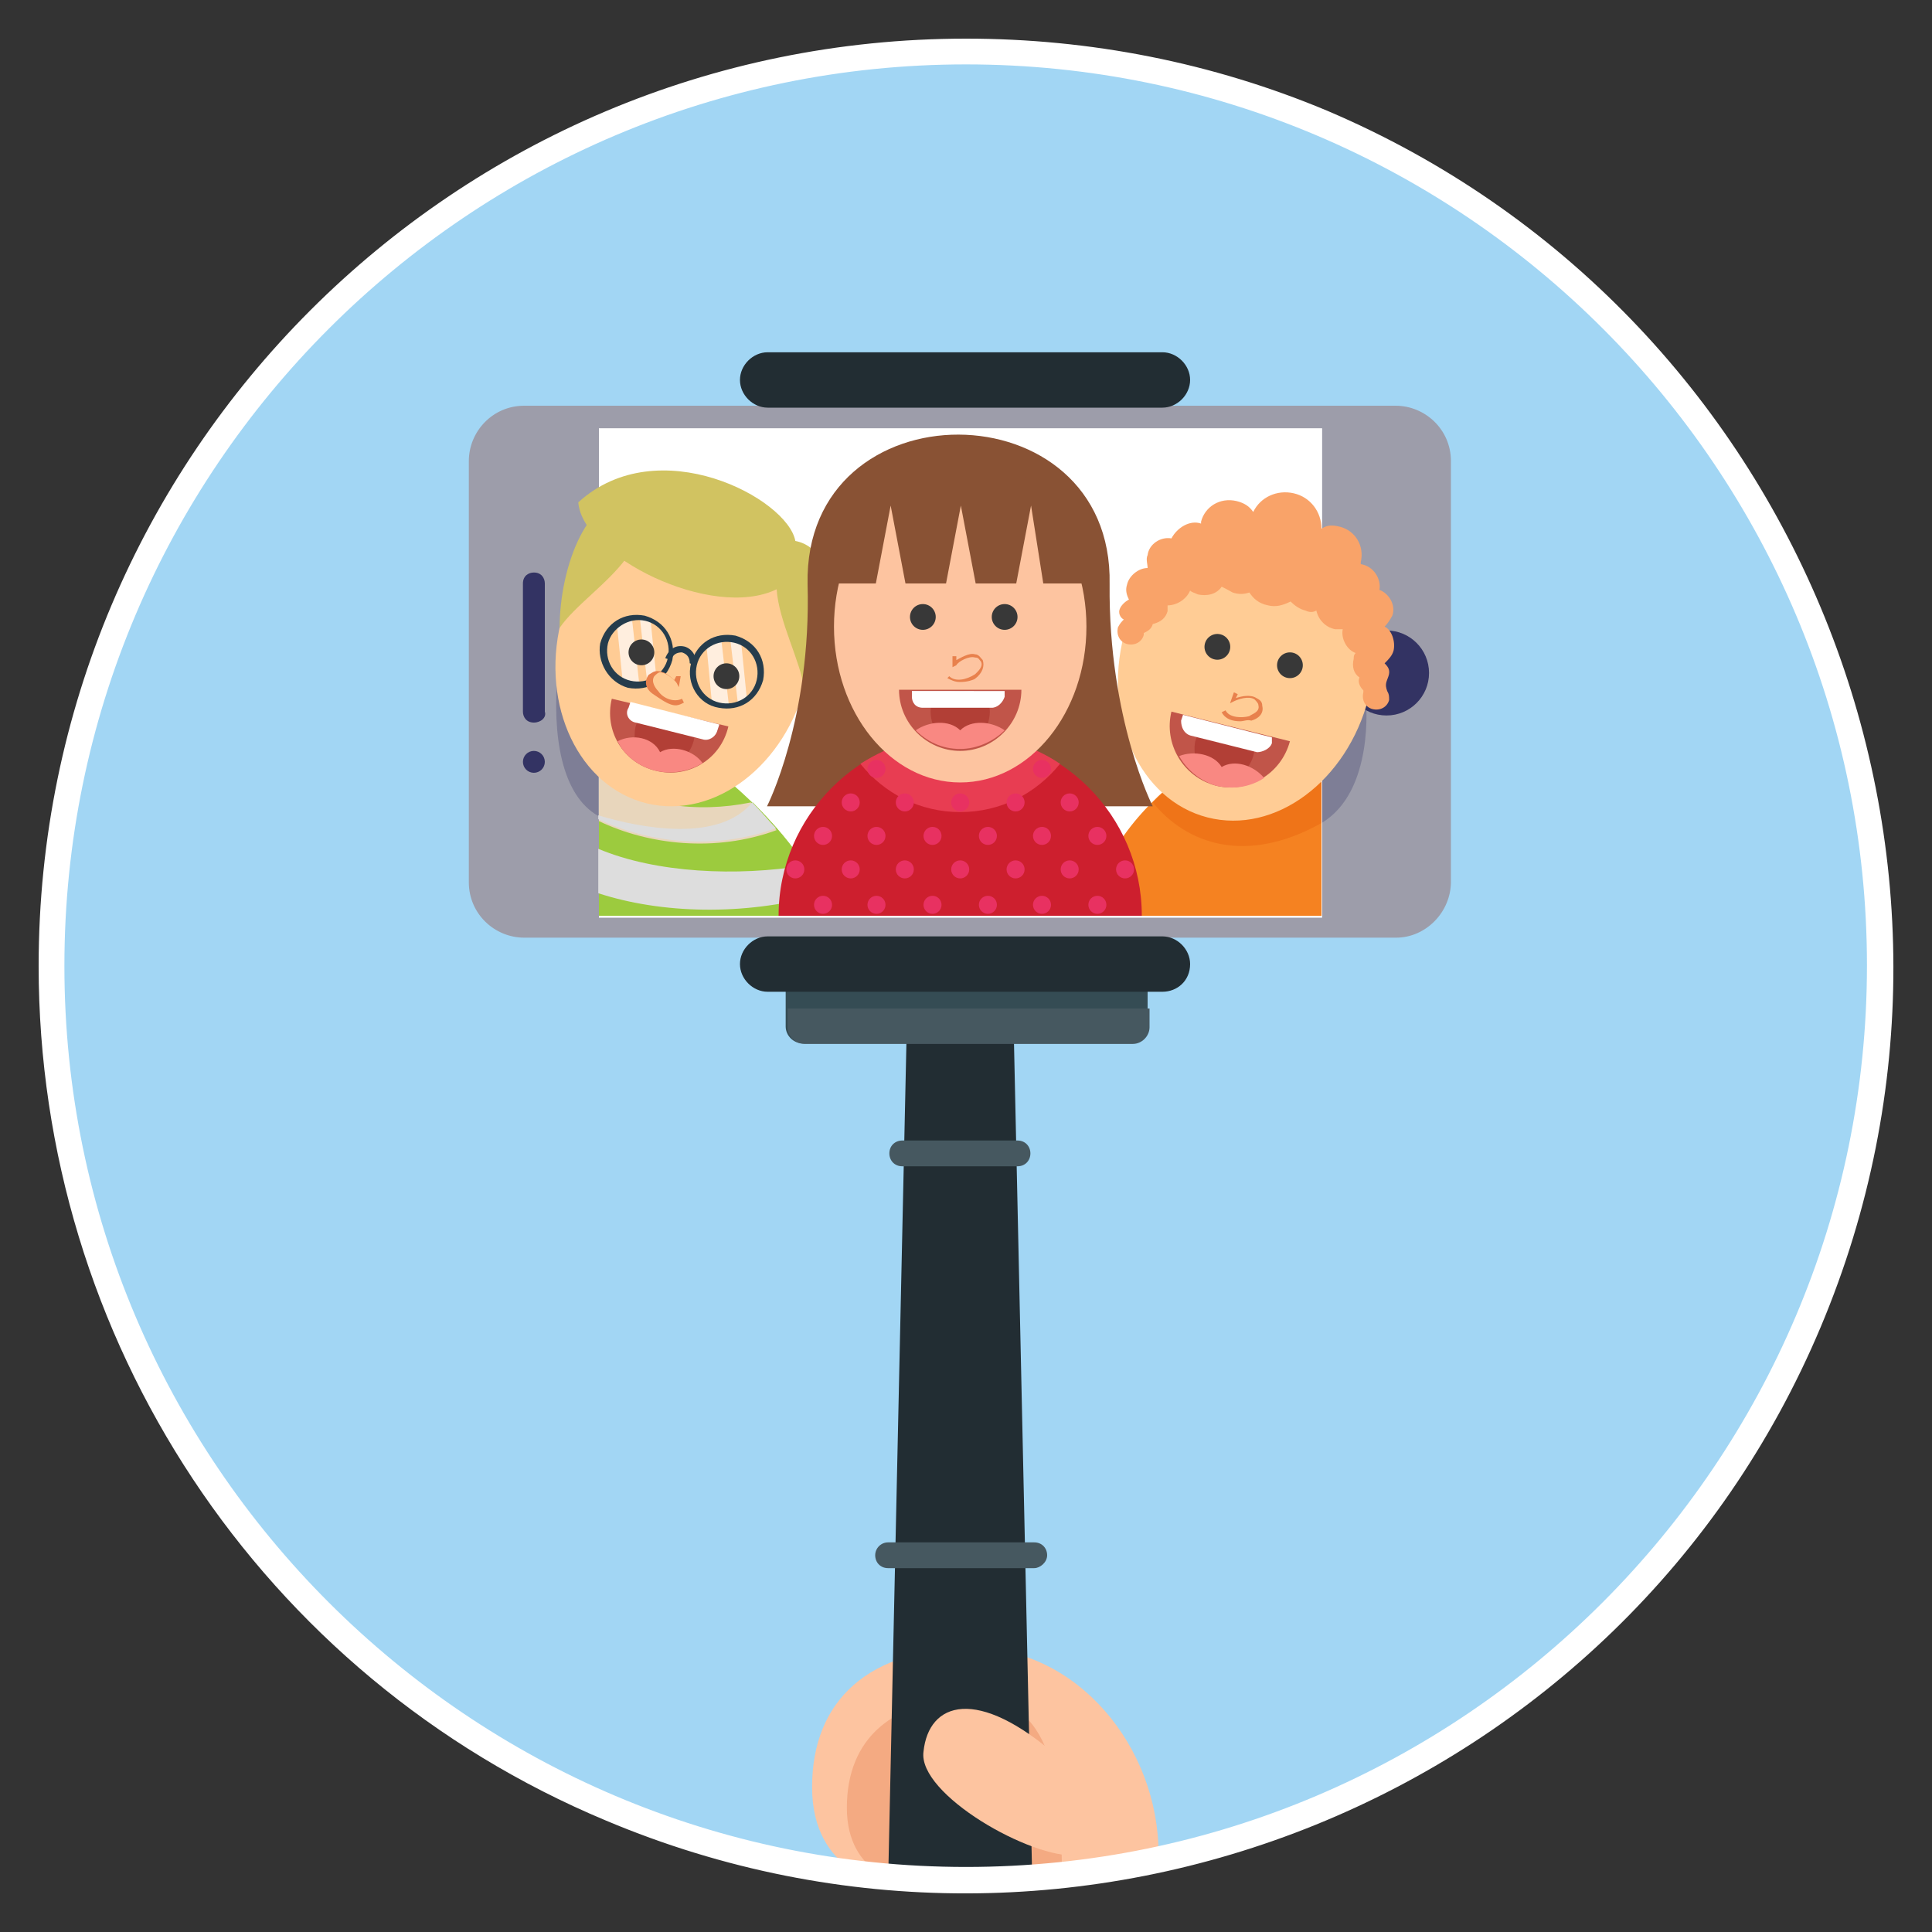 <?xml version="1.0" encoding="utf-8"?>
<!-- Generator: Adobe Illustrator 23.0.4, SVG Export Plug-In . SVG Version: 6.00 Build 0)  -->
<svg version="1.1" id="Layer_1" xmlns="http://www.w3.org/2000/svg" xmlns:xlink="http://www.w3.org/1999/xlink" x="0px" y="0px"
	 viewBox="0 0 300 300" style="enable-background:new 0 0 300 300;" xml:space="preserve">
<rect x="0" y="0" width="300" height="300" fill="#333333" stroke="none"/>
<style type="text/css">
	.st0{fill:#A2D6F4;}
	.st1{fill:#FDC4A0;}
	.st2{fill:#F4AA82;}
	.st3{fill:#222D33;}
	.st4{fill:#354C54;}
	.st5{fill:#465860;}
	.st6{fill:#9D9DAA;}
	.st7{fill:#7E7E96;}
	.st8{fill:#333363;}
	.st9{fill:#FFFFFF;}
	.st10{fill:#9CCB3E;}
	.st11{fill:#E8D6BC;}
	.st12{fill:#DDDDDD;}
	.st13{fill:#F58221;}
	.st14{fill:#EF7418;}
	.st15{fill:#FFCC95;}
	.st16{fill:#FFEEDE;}
	.st17{fill:#253C4C;}
	.st18{fill:#C15549;}
	.st19{fill:#B23F36;}
	.st20{fill:#F98882;}
	.st21{fill:#E8814D;}
	.st22{fill:#D1C361;}
	.st23{fill:#F9A369;}
	.st24{fill:#895234;}
	.st25{fill:#CD1F2E;}
	.st26{fill:#E83D52;}
	.st27{fill:#E83161;}
	.st28{fill:#383838;}
</style>
<title>svg-owners</title>
<path class="st0" d="M151.4,291.9C73.1,291.9,9.5,228.3,9.5,150S73.1,8,151.4,8S293.3,71.6,293.3,150l0,0
	C293.3,228.3,229.7,291.9,151.4,291.9z"/>
<g>
	<path class="st1" d="M179.9,287.9c0-16.7-12.7-32-28.8-32s-25,8.1-25,21.6c0,13.5,11.5,15,11.5,15L179.9,287.9z"/>
	<path class="st2" d="M164.9,292.5c0-13.2-0.6-28.8-13.5-28.8s-19.9,6.3-19.9,17c0,10.7,9.2,11.8,9.2,11.8H164.9z"/>
	<g>
		<polygon class="st3" points="141.3,136.7 156.9,136.7 160.3,292.5 137.9,292.5 		"/>
	</g>
	<g>
		<path class="st4" d="M175.6,162h-51c-1.4,0-2.6-1.2-2.6-2.6v-34.5c0-1.4,1.2-2.6,2.6-2.6h51c1.4,0,2.6,1.2,2.6,2.6v34.5
			C178.2,160.9,177,162,175.6,162z"/>
		<path class="st5" d="M122.3,156.6v2.9c0,1.4,1.2,2.6,2.6,2.6h51c1.4,0,2.6-1.2,2.6-2.6v-2.9H122.3z"/>
		<g>
			<g>
				<g>
					<g>
						<path class="st6" d="M216.8,145.6H81.4c-4.6,0-8.6-3.7-8.6-8.6V71.6c0-4.6,3.7-8.6,8.6-8.6h135.3c4.6,0,8.6,3.7,8.6,8.6v65.1
							C225.4,141.6,221.4,145.6,216.8,145.6z"/>
					</g>
					<path class="st7" d="M205.2,127.8c8.3-4.9,6.9-19,6.9-19h-6.9V127.8z"/>
					<path class="st7" d="M86.6,104.2c-0.9,10.1,0.6,19.3,6.3,22.5c0-8.3,0-20.2,0-20.2L86.6,104.2z"/>
					<g>
						<circle class="st8" cx="215.3" cy="104.5" r="6.6"/>
					</g>
					<g>
						<rect x="93" y="66.5" class="st9" width="112.3" height="76"/>
					</g>
				</g>
				<g>
					<path class="st10" d="M127.8,142.2c0-11.5-25.9-32.2-34.8-32.2c0,7.2,0,32.2,0,32.2H127.8z"/>
				</g>
				<g>
					<path class="st10" d="M127.8,142.2c0-4.9-4.9-11.5-10.9-17.6c-1.7,2-3.5,3.5-6.3,3.7c-6,0.9-11.8,0-17.3-1.7
						c0,8.1,0,15.5,0,15.5S127.8,142.2,127.8,142.2z"/>
				</g>
				<g>
					<g>
						<path class="st11" d="M120.6,128.9c-1.2-1.4-2.6-2.9-4-4.3c-8.3,1.7-17.6,0.6-23.6-4.3c0,2.3,0,4.6,0,7.2
							C100.7,131.2,111.1,132.4,120.6,128.9z"/>
					</g>
					<g>
						<path class="st12" d="M116.8,124.6c-5.2,6.3-17.3,4-23.9,2c0,0.3,0,0.3,0,0.6c7.8,3.7,18.1,4.9,27.6,1.4
							C119.4,127.5,118.3,126.1,116.8,124.6z"/>
					</g>
					<g>
						<path class="st12" d="M127.2,139c-0.6-1.4-1.2-2.9-2.3-4.6c-10.4,1.7-23,1.2-32-2.6c0,2.6,0,5.2,0,6.9
							C102.7,141.9,115.4,142.2,127.2,139z"/>
					</g>
				</g>
				<g>
					<g>
						<path class="st13" d="M170.4,142.2c-1.2-16.1,25.9-32.2,34.8-32.2c0,7.2,0,32.2,0,32.2H170.4z"/>
					</g>
					<path class="st14" d="M205.2,127.8c0-7.5,0-13.5,0-17.6c-5.5,0-17.6,6-26.2,14.4C184.2,131,193.4,134.4,205.2,127.8z"/>
				</g>
				<g>
					<g>
						<g>
							<g>
								
									<ellipse transform="matrix(0.234 -0.972 0.972 0.234 -17.068 180.682)" class="st15" cx="106.1" cy="101.2" rx="24.2" ry="19.6"/>
							</g>
						</g>
						<g>
							<g>
								<g>
									<g>
										<path class="st16" d="M115.1,99.9l0.9,8.9c-0.6,0.3-1.2,0.6-1.4,0.6l-1.2-10.1C114,99.3,114.5,99.6,115.1,99.9z"/>
									</g>
								</g>
								<g>
									<g>
										<path class="st16" d="M112,99.3l1.2,10.4c-0.9,0-1.7,0-2.6,0l-0.9-9.5C110.2,99.6,111.1,99.3,112,99.3z"/>
									</g>
								</g>
							</g>
							<g>
								<g>
									<g>
										<path class="st16" d="M101,96.1l0.9,8.9c-0.6,0.3-0.9,0.9-1.4,0.9l-1.2-10.4C100.1,95.8,100.7,96.1,101,96.1z"/>
									</g>
								</g>
								<g>
									<g>
										<path class="st16" d="M98.1,95.8l1.2,10.7c-0.9,0-1.7,0-2.6-0.6L95.8,97C96.4,96.4,97.3,95.8,98.1,95.8z"/>
									</g>
								</g>
							</g>
							<g>
								<g>
									<path class="st17" d="M107.3,103c0.9-3.2,3.7-4.9,6.9-4.3c3.2,0.9,4.9,3.7,4.3,6.9c-0.9,3.2-3.7,4.9-6.9,4.3
										C108.5,109.4,106.5,106.2,107.3,103z M108.2,103.3c-0.6,2.6,0.9,5.2,3.5,5.8s5.2-0.9,5.8-3.5c0.6-2.6-0.9-5.2-3.5-5.8
										S108.8,100.7,108.2,103.3z"/>
								</g>
							</g>
							<g>
								<g>
									<path class="st17" d="M93.2,99.9c0.9-3.2,3.7-4.9,6.9-4.3c3.2,0.9,4.9,3.7,4.3,6.9c-0.9,3.2-3.7,4.9-6.9,4.3
										C94.4,105.9,92.7,102.7,93.2,99.9z M94.4,99.9c-0.6,2.6,0.9,5.2,3.5,5.8c2.6,0.6,5.2-0.9,5.8-3.5s-0.9-5.2-3.5-5.8
										C97.6,95.8,95,97.6,94.4,99.9z"/>
								</g>
							</g>
							<g>
								<g>
									<path class="st17" d="M103.3,102.2l0.9,0.3c0.3-0.9,0.9-1.2,1.7-1.2c0.9,0.3,1.2,0.9,1.2,1.7l0.9,0.3
										c0.3-1.4-0.6-2.6-1.7-2.9C105,100.1,103.9,100.7,103.3,102.2z"/>
								</g>
							</g>
						</g>
						<g>
							<g>
								<path class="st18" d="M113.1,112.8c-1.2,5.2-6.3,8.1-11.2,6.9c-5.2-1.2-8.1-6.3-6.9-11.2L113.1,112.8z"/>
							</g>
						</g>
						<g>
							<g>
								<path class="st19" d="M98.7,112.8c-0.6,2.3,0.6,6,3.2,6.6s5.2-2,5.8-4.3c0.6-2.3-1.2-3.7-3.7-4.3
									C101.6,110.2,99.3,110.5,98.7,112.8z"/>
							</g>
						</g>
						<g>
							<g>
								<g>
									<path class="st20" d="M101.9,119.7c-2.6-0.6-4.9-2.3-6-4.6c2.3-1.2,5.5-0.6,6.6,1.7c2-1.2,5.2-0.3,6.6,1.7
										C107.1,119.7,104.5,120.3,101.9,119.7z"/>
								</g>
							</g>
						</g>
						<g>
							<g>
								<path class="st9" d="M98.7,112.2l10.4,2.6c0.9,0.3,2-0.3,2.3-1.4l0.3-0.9l-13.8-3.5l-0.3,0.9C97,110.8,97.6,112,98.7,112.2z
									"/>
							</g>
						</g>
						<g>
							<g>
								<path class="st15" d="M105.6,105l-0.3,1.2c0,0-2.6-3.2-4-1.2c-1.4,1.7,2.3,5.2,4.6,3.7"/>
							</g>
							<g>
								<path class="st21" d="M104.2,109.4c0.9,0.3,1.4,0,2-0.3l-0.3-0.6c-1.2,0.6-2.9,0-3.7-1.2c-0.3-0.3-1.2-1.4-0.6-2.3
									c0.3-0.3,0.6-0.6,0.9-0.6c0.9,0,2.3,1.2,2.6,1.7l0.3,0.6l0.3-1.7H105l-0.3,0.6c-0.6-0.6-1.7-1.4-2.6-1.4
									c-0.6,0-0.9,0.3-1.4,0.6c-0.6,0.9-0.6,2,0.6,2.9C102.5,108.5,103.3,109.1,104.2,109.4z"/>
							</g>
						</g>
					</g>
					<g>
						<g>
							<path class="st22" d="M89.8,78c0.6,8.3,20.7,18.4,30.8,13.5c0.3,4.9,3.7,11.2,4.3,15.5c4.6-8.9,5.8-21.6-1.4-23
								C122.3,77.4,102.2,66.7,89.8,78z"/>
						</g>
					</g>
					<g>
						<g>
							<path class="st22" d="M98.4,77.7c0.3-0.3,0.6-0.6,0.9-0.9l-2,9.8c-2.9,4-8.1,7.5-10.4,10.9C86.9,87.8,91.5,76,98.4,77.7z"/>
						</g>
					</g>
				</g>
				<g>
					<g>
						<g>
							
								<ellipse transform="matrix(0.249 -0.969 0.969 0.249 45.069 265.11)" class="st15" cx="193.4" cy="103.5" rx="24.2" ry="19.6"/>
						</g>
						<g>
							<path class="st18" d="M181.9,110.5c-1.2,4.9,1.7,10.1,6.9,11.5c4.9,1.2,10.1-1.7,11.5-6.9L181.9,110.5z"/>
						</g>
						<g>
							<path class="st19" d="M194.6,117.4c-0.6,2.3-3.5,4.9-5.8,4.3c-2.6-0.6-3.7-4.3-3.2-6.6c0.6-2.3,2.9-2.6,5.2-2
								C193.4,113.7,195.4,114.8,194.6,117.4z"/>
						</g>
						<g>
							<g>
								<path class="st20" d="M188.8,122c2.6,0.6,5.2,0.3,7.5-1.2c-1.7-2-4.6-2.9-6.6-1.7c-1.2-2-4.3-2.6-6.6-1.7
									C184.2,119.4,186.2,121.2,188.8,122z"/>
							</g>
						</g>
						<g>
							<path class="st9" d="M195.2,116.8l-10.4-2.6c-0.9-0.3-1.4-1.2-1.4-2.3l0.3-0.9l13.8,3.5v0.9
								C197.2,116.3,196,116.8,195.2,116.8z"/>
						</g>
						<g>
							<path class="st15" d="M192,107.3l-0.3,1.2c0,0,3.7-1.4,4,0.9c0.3,2.3-4.6,3.5-5.8,1.2"/>
							<path class="st21" d="M192.6,112c-1.2,0-2.3-0.3-2.9-1.4l0.6-0.3c0.6,1.2,2.6,1.2,3.7,0.9c0.3-0.3,1.7-0.6,1.4-1.7
								c0-0.3-0.3-0.6-0.6-0.9c-0.9-0.6-2.6,0-3.2,0.3l-0.6,0.3l0.6-1.7l0.6,0.3l-0.3,0.6c0.9-0.3,2.3-0.6,3.2,0
								c0.6,0.3,0.9,0.6,0.9,1.2c0.3,1.2-0.6,2-1.7,2.3C193.7,111.7,193.1,112,192.6,112z"/>
						</g>
					</g>
					<g>
						<path class="st23" d="M215.6,105c0.3-0.9,0-1.4-0.6-2c0.6-0.6,1.2-1.2,1.4-2c0.3-1.4-0.3-3.2-1.4-3.7c0.6-0.6,0.9-1.2,1.2-1.7
							c0.6-1.7-0.6-3.5-2-4c0.3-1.7-0.9-3.7-2.9-4l0,0v-0.3c0.6-2.6-0.9-4.9-3.2-5.5c-1.2-0.3-2-0.3-2.9,0.3c0-2.6-1.7-4.9-4.3-5.5
							s-5.2,0.6-6.3,2.9c-0.6-0.9-1.4-1.4-2.6-1.7c-2.6-0.6-4.9,0.9-5.5,3.2v0.3l0,0c-1.7-0.6-3.7,0.6-4.6,2.3
							c-1.7-0.3-3.5,0.9-3.7,2.6c-0.3,0.6,0,1.4,0,2c-1.4,0-2.9,1.2-3.2,2.6c-0.3,0.9,0,1.7,0.3,2.3c-0.6,0.3-1.2,0.9-1.4,1.4
							c-0.3,0.6,0,1.4,0.6,1.7c-0.3,0.3-0.6,0.6-0.9,1.2c-0.3,1.2,0.3,2.3,1.4,2.6c1.2,0.3,2.3-0.3,2.6-1.4v-0.3
							c0.6-0.3,1.2-0.6,1.4-1.4c1.2-0.3,2-0.9,2.3-2c0-0.3,0-0.6,0-0.9c1.4,0,2.9-0.9,3.5-2.3c0.3,0.3,0.6,0.3,1.2,0.6
							c1.4,0.3,2.9,0,3.7-1.2c0.6,0.3,1.2,0.6,1.7,0.9c0.9,0.3,1.7,0.3,2.6,0c0.6,0.9,1.4,1.7,2.9,2c1.2,0.3,2.3,0,3.5-0.6
							c0.6,0.6,1.4,1.2,2.3,1.4c0.6,0.3,1.2,0.3,1.7,0c0.3,1.4,1.4,2.6,2.9,2.9c0.3,0,0.9,0,1.2,0c-0.3,1.4,0.6,3.2,2,3.7
							c-0.3,0.3-0.3,0.6-0.3,0.9c-0.3,1.2,0,2.3,0.9,2.9c-0.3,0.6,0,1.4,0.6,2v0.3c-0.3,1.2,0.3,2.3,1.4,2.6
							c1.2,0.3,2.3-0.3,2.6-1.4c0-0.6,0-0.9-0.3-1.4C215,106.2,215.3,105.9,215.6,105z"/>
					</g>
				</g>
				<g>
					<g>
						<path class="st24" d="M179,125.2h-59.9c0,0,6.9-13.5,6.3-34.5c-0.6-31.1,47.5-30.8,46.9,0C172.1,111.7,179,125.2,179,125.2z"
							/>
					</g>
					<g>
						<path class="st25" d="M149.1,114c-15.5,0-28.2,12.7-28.2,28.2h56.4C177.3,126.6,164.6,114,149.1,114z"/>
					</g>
					<g>
						<path class="st26" d="M149.1,126.1c6.3,0,11.8-2.9,15.5-7.5c-4.3-2.9-9.8-4.6-15.5-4.6s-10.9,1.7-15.5,4.6
							C137.3,123.2,142.8,126.1,149.1,126.1z"/>
					</g>
					<g>
						<g>
							<g>
								<circle class="st27" cx="123.5" cy="135" r="1.4"/>
							</g>
							<g>
								<circle class="st27" cx="132.1" cy="135" r="1.4"/>
							</g>
							<g>
								<circle class="st27" cx="140.5" cy="135" r="1.4"/>
							</g>
							<g>
								<circle class="st27" cx="149.1" cy="135" r="1.4"/>
							</g>
							<g>
								<circle class="st27" cx="157.7" cy="135" r="1.4"/>
							</g>
							<g>
								<circle class="st27" cx="166.1" cy="135" r="1.4"/>
							</g>
							<g>
								<circle class="st27" cx="174.7" cy="135" r="1.4"/>
							</g>
						</g>
						<g>
							<g>
								<circle class="st27" cx="127.8" cy="140.5" r="1.4"/>
							</g>
							<g>
								<circle class="st27" cx="136.1" cy="140.5" r="1.4"/>
							</g>
							<g>
								<circle class="st27" cx="144.8" cy="140.5" r="1.4"/>
							</g>
							<g>
								<circle class="st27" cx="153.4" cy="140.5" r="1.4"/>
							</g>
							<g>
								<circle class="st27" cx="161.8" cy="140.5" r="1.4"/>
							</g>
							<g>
								<circle class="st27" cx="170.4" cy="140.5" r="1.4"/>
							</g>
						</g>
						<g>
							<g>
								<circle class="st27" cx="132.1" cy="124.6" r="1.4"/>
							</g>
							<g>
								<circle class="st27" cx="140.5" cy="124.6" r="1.4"/>
							</g>
							<g>
								<circle class="st27" cx="149.1" cy="124.6" r="1.4"/>
							</g>
							<g>
								<circle class="st27" cx="157.7" cy="124.6" r="1.4"/>
							</g>
							<g>
								<circle class="st27" cx="166.1" cy="124.6" r="1.4"/>
							</g>
						</g>
						<g>
							<g>
								<circle class="st27" cx="127.8" cy="129.8" r="1.4"/>
							</g>
							<g>
								<circle class="st27" cx="136.1" cy="129.8" r="1.4"/>
							</g>
							<g>
								<circle class="st27" cx="144.8" cy="129.8" r="1.4"/>
							</g>
							<g>
								<circle class="st27" cx="153.4" cy="129.8" r="1.4"/>
							</g>
							<g>
								<circle class="st27" cx="161.8" cy="129.8" r="1.4"/>
							</g>
							<g>
								<circle class="st27" cx="170.4" cy="129.8" r="1.4"/>
							</g>
						</g>
						<g>
							<g>
								<circle class="st27" cx="136.1" cy="119.4" r="1.4"/>
							</g>
							<g>
								<circle class="st27" cx="144.8" cy="119.4" r="1.4"/>
							</g>
							<g>
								<circle class="st27" cx="153.4" cy="119.4" r="1.4"/>
							</g>
							<g>
								<circle class="st27" cx="161.8" cy="119.4" r="1.4"/>
							</g>
						</g>
					</g>
					<g>
						<ellipse class="st1" cx="149.1" cy="97.3" rx="19.6" ry="24.2"/>
					</g>
					<g>
						<path class="st18" d="M139.6,107.1c0,5.2,4.3,9.5,9.5,9.5c5.2,0,9.5-4.3,9.5-9.5H139.6z"/>
					</g>
					<g>
						<path class="st19" d="M153.7,110.5c0,2.6-2,5.8-4.6,5.8c-2.6,0-4.6-3.2-4.6-5.8c0-2.6,2-3.2,4.6-3.2
							C151.7,107.3,153.7,108.2,153.7,110.5z"/>
					</g>
					<g>
						<g>
							<path class="st20" d="M149.1,116.3c2.6,0,5.2-1.2,6.9-2.9c-2-1.4-5.2-1.7-6.9,0c-1.7-1.7-4.9-1.4-6.9,0
								C143.9,115.1,146.2,116.3,149.1,116.3z"/>
						</g>
					</g>
					<g>
						<g>
							<path class="st24" d="M162,90.6h8.3c0-18.7-21.3-18.7-21.3-18.7s-21.3,0-21.3,18.7h8.3l2.3-12.1l2.3,12.1h6.3l2.3-12.1
								l2.3,12.1h6.3l2.3-12.1L162,90.6z"/>
						</g>
					</g>
					<g>
						<path class="st9" d="M154,109.9h-10.7c-1.2,0-1.7-0.9-1.7-1.7v-0.9H156v0.9C155.7,109.1,154.9,109.9,154,109.9z"/>
					</g>
					<g>
						<path class="st21" d="M149.1,105.9c-0.9,0-1.4-0.3-2-0.6l0.3-0.3c0.9,0.9,2.6,0.6,4-0.3c0.3-0.3,1.4-1.2,0.9-2
							c-0.3-0.3-0.3-0.6-0.9-0.6c-0.9-0.3-2.6,0.6-2.9,1.2l-0.6,0.3v-1.7h0.6v0.6c0.6-0.3,2-1.2,2.9-0.9c0.6,0,0.9,0.6,1.2,0.9
							c0.3,0.9,0,2-1.2,2.9C151.1,105.6,150.2,105.9,149.1,105.9z"/>
					</g>
				</g>
			</g>
			<g>
				<g>
					<path class="st8" d="M82.9,112.2L82.9,112.2c-1.2,0-1.7-0.9-1.7-1.7V90.6c0-1.2,0.9-1.7,1.7-1.7l0,0c1.2,0,1.7,0.9,1.7,1.7
						v19.9C84.9,111.4,84,112.2,82.9,112.2z"/>
				</g>
				<g>
					<circle class="st8" cx="82.9" cy="118.3" r="1.7"/>
				</g>
			</g>
		</g>
		<path class="st3" d="M180.5,63.3h-61.3c-2.3,0-4.3-2-4.3-4.3l0,0c0-2.3,2-4.3,4.3-4.3h61.3c2.3,0,4.3,2,4.3,4.3l0,0
			C184.8,61.3,182.8,63.3,180.5,63.3z"/>
		<path class="st3" d="M180.5,154h-61.3c-2.3,0-4.3-2-4.3-4.3l0,0c0-2.3,2-4.3,4.3-4.3h61.3c2.3,0,4.3,2,4.3,4.3l0,0
			C184.8,152.3,182.8,154,180.5,154z"/>
	</g>
	<g>
		<path class="st5" d="M158,181.1h-17.9c-1.2,0-2-0.9-2-2c0-1.2,0.9-2,2-2H158c1.2,0,2,0.9,2,2C160,180.2,159.2,181.1,158,181.1z"/>
	</g>
	<g>
		<path class="st5" d="M160.6,243.5h-22.7c-1.2,0-2-0.9-2-2s0.9-2,2-2h22.7c1.2,0,2,0.9,2,2S161.5,243.5,160.6,243.5z"/>
	</g>
	<path class="st1" d="M164.4,272.9c-12.7-11.2-20.2-8.6-21-0.9c-0.9,6.6,16.7,16.7,23.9,16.1"/>
</g>
<path class="st9" d="M150,10c77.2,0,139.9,62.8,139.9,139.9S227.1,289.9,150,289.9S10,227.1,10,150l0,0C10,72.8,72.8,10,150,10
	 M150,6C70.5,6,6,70.5,6,150c0,57.9,34.5,110.3,88.1,132.7c73.1,30.8,157.8-3.5,188.6-76.6s-3.5-157.8-76.6-188.9l0,0
	C188.2,9.7,169.2,6,150,6z"/>
<circle class="st28" cx="143.3" cy="95.8" r="2"/>
<ellipse transform="matrix(0.16 -0.987 0.987 0.16 59.682 271.019)" class="st28" cx="189.1" cy="100.4" rx="2" ry="2"/>
<circle class="st28" cx="200.3" cy="103.3" r="2"/>
<circle class="st28" cx="112.8" cy="105" r="2"/>
<circle class="st28" cx="99.6" cy="101.3" r="2"/>
<circle class="st28" cx="156" cy="95.8" r="2"/>
</svg>
